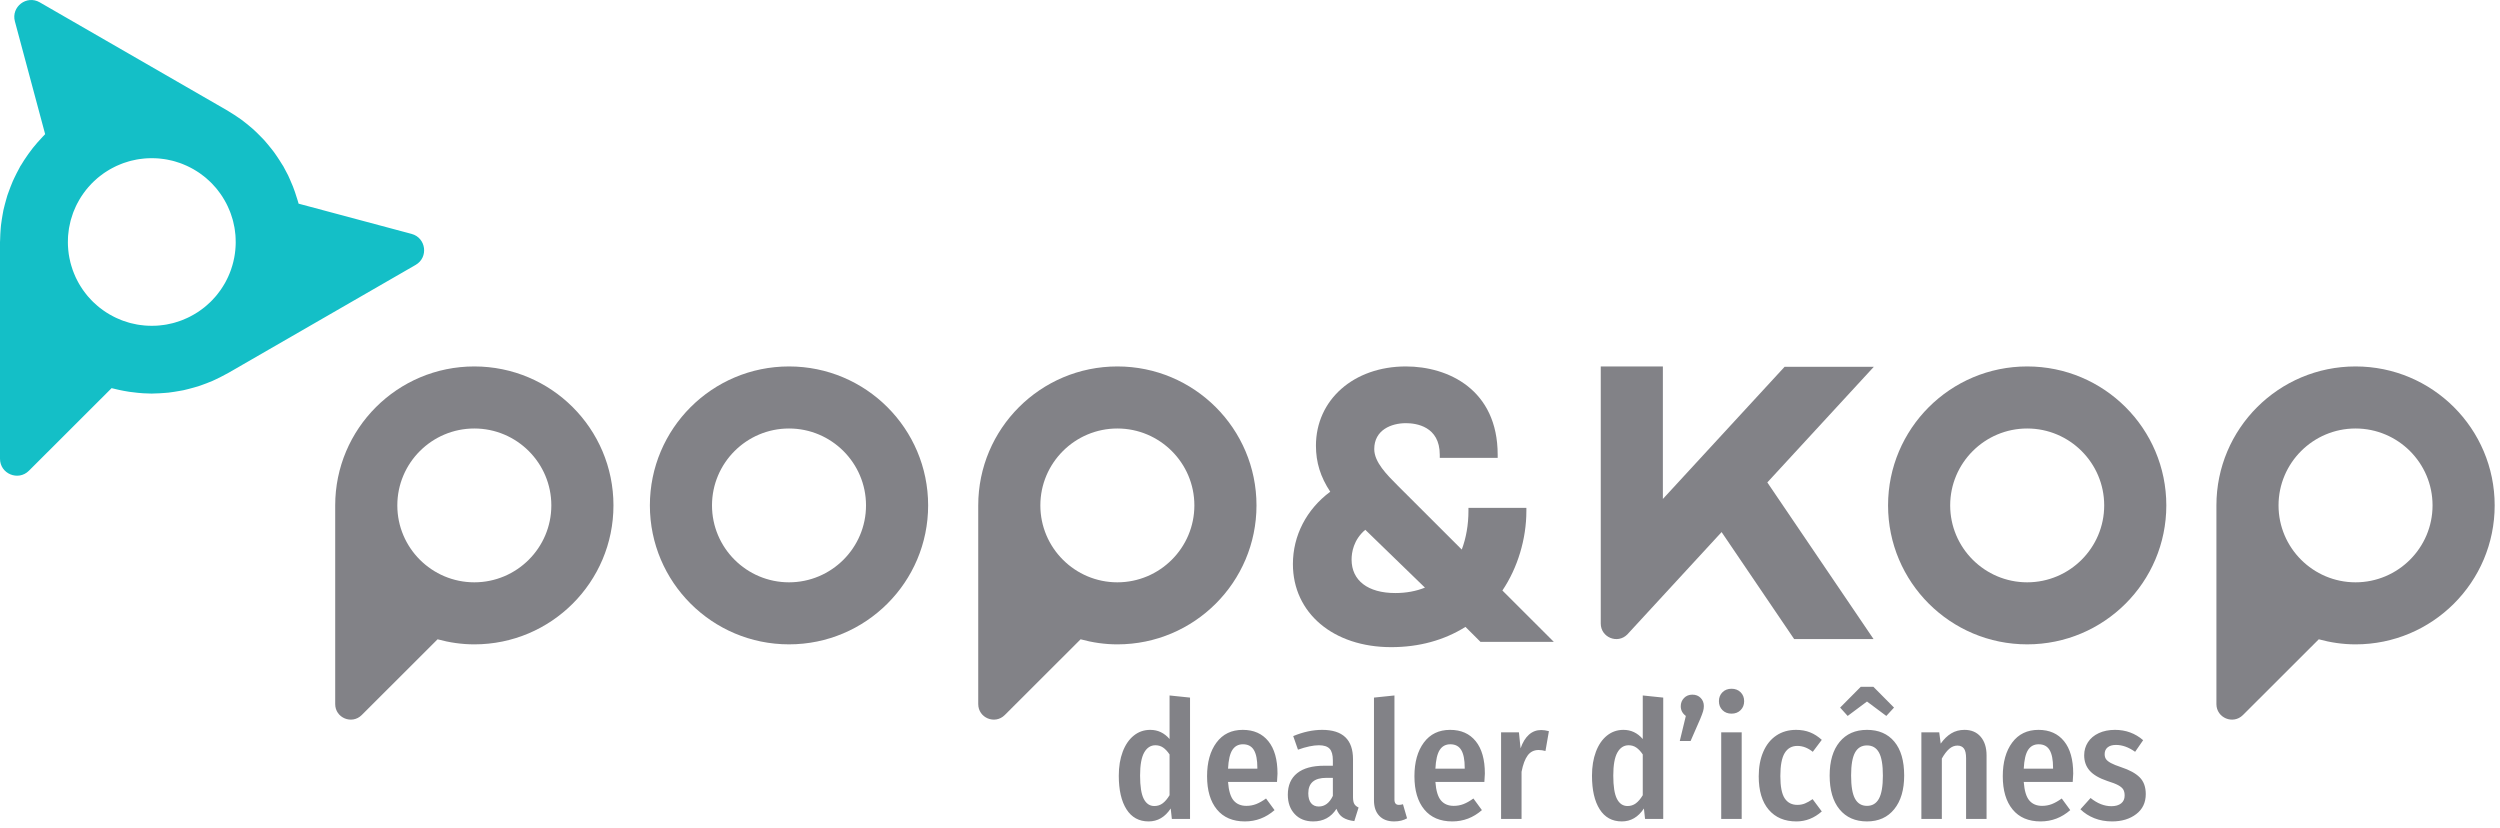 <?xml version="1.0" encoding="UTF-8"?>
<svg width="290px" height="96px" viewBox="0 0 290 96" version="1.1" xmlns="http://www.w3.org/2000/svg" xmlns:xlink="http://www.w3.org/1999/xlink">
    <title>popandkop-logo-grey</title>
    <g id="Page-1" stroke="none" stroke-width="1" fill="none" fill-rule="evenodd">
        <g id="Desktop" transform="translate(-295, -503)">
            <g id="popandkop-logo-grey" transform="translate(295, 503)">
                <path d="M177.06,59.269 L177.06,58.909 L170.34,58.909 L170.34,59.269 C170.34,60.866 170.073,62.403 169.565,63.749 L162.148,56.342 C160.867,55.06 159.413,53.608 159.413,52.095 C159.413,49.875 161.389,49.088 163.082,49.088 C164.262,49.088 167.013,49.445 167.013,52.752 L167.013,53.112 L173.731,53.112 L173.731,52.752 C173.731,45.19 167.994,42.507 163.082,42.507 C157.036,42.507 152.649,46.374 152.649,51.701 C152.649,53.636 153.178,55.341 154.308,57.039 C151.552,59.086 149.977,62.126 149.977,65.435 C149.977,71.107 154.665,75.069 161.375,75.069 C164.601,75.069 167.499,74.278 169.995,72.719 L171.734,74.455 L180.242,74.455 L174.278,68.498 C176.048,65.867 177.06,62.522 177.06,59.269 M161.855,68.793 C158.679,68.793 156.784,67.342 156.784,64.91 C156.784,64.104 156.998,62.62 158.373,61.454 L165.293,68.165 C164.257,68.582 163.103,68.793 161.855,68.793" id="Fill-1" fill="#828287"></path>
                <path d="M91.525,42.507 C82.612,42.507 75.386,49.724 75.386,58.626 C75.386,67.529 82.612,74.745 91.525,74.745 C100.438,74.745 107.664,67.529 107.664,58.626 C107.664,49.724 100.438,42.507 91.525,42.507 M91.525,67.549 C86.6,67.549 82.592,63.546 82.592,58.627 C82.592,53.707 86.6,49.705 91.525,49.705 C96.45,49.705 100.458,53.707 100.458,58.627 C100.458,63.546 96.45,67.549 91.525,67.549" id="Fill-3" fill="#828287"></path>
                <path d="M38.883,58.626 L38.883,81.675 C38.883,83.278 40.823,84.081 41.958,82.947 L50.758,74.158 C50.757,74.158 50.757,74.158 50.757,74.158 C52.117,74.53 53.543,74.746 55.022,74.746 C63.936,74.746 71.161,67.529 71.161,58.626 C71.161,49.724 63.936,42.507 55.022,42.507 C46.109,42.507 38.883,49.724 38.883,58.626 M55.022,67.549 C50.097,67.549 46.089,63.546 46.089,58.627 C46.089,53.707 50.097,49.705 55.022,49.705 C59.948,49.705 63.955,53.707 63.955,58.627 C63.955,63.546 59.948,67.549 55.022,67.549" id="Fill-5" fill="#828287"></path>
                <path d="M113.475,58.626 L113.475,81.675 C113.475,83.278 115.415,84.081 116.55,82.947 L125.35,74.158 C125.349,74.158 125.349,74.158 125.349,74.158 C126.709,74.53 128.135,74.746 129.614,74.746 C138.528,74.746 145.753,67.529 145.753,58.626 C145.753,49.724 138.528,42.507 129.614,42.507 C120.701,42.507 113.475,49.724 113.475,58.626 M129.614,67.549 C124.689,67.549 120.681,63.546 120.681,58.627 C120.681,53.707 124.689,49.705 129.614,49.705 C134.54,49.705 138.547,53.707 138.547,58.627 C138.547,63.546 134.54,67.549 129.614,67.549" id="Fill-7" fill="#828287"></path>
                <path d="M257.104,58.626 L257.104,81.675 C257.104,83.278 259.044,84.081 260.179,82.947 L268.979,74.158 C268.979,74.158 268.978,74.158 268.978,74.158 C270.339,74.53 271.764,74.746 273.243,74.746 C282.157,74.746 289.382,67.529 289.382,58.626 C289.382,49.724 282.157,42.507 273.243,42.507 C264.331,42.507 257.104,49.724 257.104,58.626 M273.243,67.549 C268.318,67.549 264.31,63.546 264.31,58.627 C264.31,53.707 268.318,49.705 273.243,49.705 C278.169,49.705 282.176,53.707 282.176,58.627 C282.176,63.546 278.169,67.549 273.243,67.549" id="Fill-9" fill="#828287"></path>
                <path d="M235.154,42.507 C226.241,42.507 219.015,49.724 219.015,58.626 C219.015,67.529 226.241,74.745 235.154,74.745 C244.067,74.745 251.293,67.529 251.293,58.626 C251.293,49.724 244.067,42.507 235.154,42.507 M235.154,67.549 C230.229,67.549 226.221,63.546 226.221,58.627 C226.221,53.707 230.229,49.705 235.154,49.705 C240.079,49.705 244.087,53.707 244.087,58.627 C244.087,63.546 240.079,67.549 235.154,67.549" id="Fill-11" fill="#828287"></path>
                <path d="M217.366,42.546 L207.016,42.546 L200.62,49.49 L199.692,50.498 L195.316,55.25 L194.526,56.109 L192.893,57.88 L192.893,56.533 L192.893,54.478 L192.893,51.678 L192.893,43.708 L192.893,42.585 L192.893,42.507 L191.218,42.507 L191.079,42.507 L185.687,42.507 L185.687,42.585 L185.687,47.281 L185.687,56.533 L185.687,61.133 L185.687,72.331 C185.687,73.934 187.628,74.737 188.762,73.603 L199.705,61.721 L208.12,74.129 L217.33,74.129 L205.01,55.962 L205.083,55.882 L217.366,42.546 Z" id="Fill-13" fill="#828287"></path>
                <path d="M47.742,27.132 L34.637,23.625 C34.604,23.499 34.564,23.375 34.528,23.251 C34.435,22.924 34.33,22.605 34.219,22.287 C34.143,22.069 34.065,21.852 33.981,21.636 C33.871,21.358 33.755,21.084 33.631,20.812 C33.59,20.721 33.552,20.629 33.509,20.538 C33.475,20.465 33.445,20.389 33.409,20.317 C33.351,20.197 33.283,20.081 33.221,19.963 C33.143,19.813 33.066,19.663 32.984,19.515 C32.94,19.436 32.903,19.356 32.858,19.278 C32.821,19.214 32.776,19.157 32.738,19.094 C32.627,18.907 32.51,18.725 32.391,18.542 C32.277,18.365 32.161,18.189 32.041,18.017 C31.95,17.887 31.861,17.755 31.768,17.628 C31.643,17.459 31.51,17.297 31.379,17.133 C31.259,16.982 31.139,16.835 31.015,16.689 C30.893,16.545 30.775,16.399 30.649,16.26 C30.522,16.12 30.385,15.988 30.253,15.851 C30.126,15.72 29.998,15.59 29.867,15.463 C29.711,15.311 29.557,15.158 29.396,15.014 C29.278,14.906 29.151,14.806 29.029,14.702 C28.882,14.577 28.735,14.455 28.585,14.335 C28.399,14.187 28.214,14.038 28.024,13.899 C27.919,13.822 27.808,13.75 27.701,13.675 C27.527,13.553 27.351,13.435 27.173,13.32 C26.968,13.187 26.762,13.057 26.552,12.933 C26.503,12.904 26.459,12.87 26.41,12.841 L4.608,0.269 C3.091,-0.605 1.274,0.788 1.727,2.477 L5.237,15.563 C5.135,15.664 5.04,15.77 4.941,15.873 C4.728,16.094 4.525,16.321 4.324,16.551 C4.151,16.751 3.98,16.952 3.815,17.16 C3.633,17.39 3.459,17.624 3.289,17.862 C3.121,18.096 2.959,18.333 2.803,18.574 C2.684,18.76 2.567,18.946 2.455,19.136 C2.426,19.186 2.388,19.228 2.359,19.278 C2.327,19.333 2.305,19.39 2.273,19.445 C2.153,19.658 2.042,19.875 1.93,20.093 C1.843,20.263 1.759,20.434 1.678,20.607 C1.613,20.745 1.545,20.881 1.484,21.019 C1.389,21.235 1.305,21.455 1.219,21.675 C1.157,21.834 1.097,21.993 1.04,22.154 C0.978,22.327 0.91,22.499 0.853,22.672 C0.788,22.875 0.735,23.082 0.677,23.288 C0.633,23.444 0.591,23.599 0.551,23.755 C0.498,23.964 0.44,24.172 0.395,24.381 C0.358,24.559 0.331,24.741 0.298,24.92 C0.267,25.087 0.24,25.253 0.214,25.42 C0.178,25.656 0.139,25.892 0.114,26.129 C0.097,26.278 0.088,26.429 0.075,26.579 C0.06,26.767 0.047,26.955 0.037,27.144 C0.024,27.392 0.012,27.64 0.01,27.888 C0.009,27.949 -7.10542736e-15,28.009 -7.10542736e-15,28.071 L-7.10542736e-15,53.216 C-7.10542736e-15,54.964 2.117,55.84 3.355,54.604 L12.947,45.024 C13.071,45.057 13.196,45.084 13.32,45.114 C13.654,45.199 13.989,45.27 14.325,45.333 C14.549,45.376 14.772,45.416 14.997,45.45 C15.321,45.499 15.644,45.536 15.969,45.566 C15.974,45.567 15.98,45.567 15.986,45.568 C16.2,45.588 16.412,45.608 16.626,45.621 C16.673,45.623 16.721,45.623 16.767,45.626 C16.971,45.635 17.174,45.646 17.378,45.648 C17.455,45.649 17.53,45.656 17.607,45.656 C17.669,45.656 17.729,45.648 17.791,45.647 C18.023,45.644 18.254,45.634 18.486,45.623 C18.705,45.612 18.922,45.598 19.141,45.578 C19.277,45.567 19.413,45.558 19.549,45.544 C19.773,45.519 19.996,45.484 20.22,45.45 C20.415,45.421 20.609,45.389 20.803,45.352 C20.967,45.322 21.132,45.297 21.294,45.263 C21.496,45.22 21.696,45.166 21.897,45.114 C22.078,45.069 22.259,45.02 22.44,44.968 C22.627,44.915 22.817,44.867 23.002,44.807 C23.172,44.752 23.34,44.688 23.508,44.628 C23.692,44.563 23.873,44.493 24.055,44.422 C24.255,44.343 24.457,44.267 24.654,44.181 C24.791,44.121 24.927,44.054 25.064,43.99 C25.257,43.9 25.448,43.805 25.638,43.707 C25.836,43.606 26.034,43.504 26.228,43.395 C26.289,43.36 26.353,43.335 26.413,43.3 L48.216,30.728 C49.732,29.853 49.433,27.585 47.742,27.132 M17.202,37.784 C17.132,37.781 17.062,37.778 16.992,37.773 C16.907,37.768 16.823,37.762 16.738,37.754 C16.551,37.737 16.365,37.715 16.179,37.688 C16.127,37.68 16.075,37.672 16.023,37.664 C15.968,37.654 15.913,37.645 15.857,37.635 C15.644,37.596 15.431,37.55 15.221,37.496 C15.176,37.485 15.13,37.474 15.085,37.462 C15.044,37.451 15.004,37.439 14.963,37.428 C14.749,37.368 14.538,37.3 14.329,37.225 C14.276,37.207 14.224,37.188 14.172,37.167 C14.132,37.153 14.093,37.137 14.053,37.121 C13.866,37.048 13.681,36.969 13.498,36.884 C13.424,36.85 13.351,36.814 13.279,36.778 C13.231,36.755 13.185,36.731 13.138,36.706 C12.995,36.633 12.854,36.556 12.715,36.475 C12.607,36.412 12.499,36.347 12.393,36.28 C12.355,36.255 12.317,36.231 12.279,36.206 C12.175,36.138 12.073,36.069 11.972,35.997 C11.832,35.897 11.694,35.796 11.56,35.69 C11.543,35.677 11.527,35.663 11.511,35.65 C11.426,35.582 11.343,35.512 11.262,35.442 C11.113,35.315 10.968,35.184 10.828,35.048 C10.82,35.042 10.813,35.033 10.805,35.026 C10.729,34.952 10.656,34.876 10.582,34.799 C10.449,34.661 10.319,34.519 10.195,34.374 C10.181,34.357 10.168,34.341 10.154,34.325 C10.08,34.236 10.009,34.145 9.937,34.054 C9.838,33.927 9.74,33.799 9.648,33.668 C9.618,33.627 9.591,33.585 9.562,33.543 C9.487,33.432 9.414,33.318 9.342,33.203 C9.285,33.112 9.228,33.021 9.174,32.927 C9.125,32.841 9.078,32.754 9.031,32.666 C8.965,32.543 8.902,32.42 8.841,32.296 C8.818,32.246 8.793,32.198 8.77,32.148 C8.707,32.011 8.648,31.872 8.592,31.733 C8.544,31.615 8.497,31.497 8.454,31.379 C8.447,31.359 8.439,31.34 8.432,31.319 C8.373,31.15 8.318,30.98 8.269,30.808 C8.233,30.69 8.199,30.572 8.169,30.453 C8.167,30.446 8.166,30.439 8.164,30.431 C8.12,30.256 8.083,30.08 8.049,29.903 C8.025,29.775 8.001,29.647 7.982,29.519 C7.98,29.505 7.977,29.491 7.975,29.477 C7.953,29.324 7.936,29.169 7.92,29.014 C7.906,28.866 7.895,28.718 7.887,28.569 C7.885,28.533 7.883,28.497 7.882,28.461 C7.877,28.353 7.875,28.246 7.874,28.137 C7.873,27.948 7.877,27.759 7.887,27.572 C7.889,27.529 7.891,27.486 7.893,27.443 C7.898,27.383 7.902,27.322 7.907,27.262 C7.927,27.032 7.954,26.802 7.989,26.575 C7.995,26.541 7.999,26.508 8.004,26.475 C8.01,26.443 8.015,26.41 8.022,26.378 C8.066,26.128 8.119,25.881 8.183,25.636 C8.192,25.603 8.199,25.571 8.208,25.539 C8.213,25.519 8.219,25.499 8.225,25.48 C8.292,25.236 8.37,24.996 8.456,24.758 C8.471,24.715 8.486,24.672 8.503,24.629 C8.511,24.609 8.52,24.587 8.527,24.566 C8.609,24.354 8.7,24.145 8.797,23.938 C8.828,23.872 8.859,23.806 8.893,23.74 C8.908,23.709 8.924,23.677 8.94,23.646 C9.024,23.483 9.112,23.323 9.205,23.165 C9.265,23.062 9.327,22.96 9.39,22.859 C9.408,22.832 9.425,22.806 9.442,22.779 C9.519,22.661 9.599,22.544 9.681,22.429 C9.778,22.293 9.877,22.159 9.981,22.028 C9.989,22.019 9.997,22.009 10.005,21.999 C10.079,21.907 10.155,21.816 10.233,21.726 C10.358,21.581 10.487,21.437 10.622,21.299 C10.629,21.292 10.636,21.285 10.643,21.278 C10.717,21.202 10.793,21.129 10.87,21.055 C11.009,20.922 11.15,20.792 11.296,20.668 C11.318,20.65 11.339,20.632 11.361,20.614 C11.441,20.547 11.523,20.483 11.606,20.418 C11.736,20.316 11.868,20.216 12.003,20.121 C12.054,20.085 12.106,20.051 12.157,20.016 C12.251,19.952 12.347,19.891 12.444,19.831 C12.542,19.769 12.642,19.708 12.743,19.649 C12.843,19.592 12.945,19.537 13.047,19.484 C13.141,19.433 13.235,19.385 13.33,19.339 C13.394,19.307 13.458,19.275 13.523,19.245 C13.677,19.175 13.832,19.109 13.989,19.047 C14.066,19.015 14.142,18.985 14.219,18.957 C14.264,18.94 14.307,18.924 14.351,18.908 C14.538,18.842 14.728,18.782 14.919,18.727 C14.986,18.707 15.054,18.689 15.122,18.67 C15.162,18.66 15.2,18.65 15.239,18.64 C15.435,18.592 15.632,18.549 15.83,18.512 C15.901,18.499 15.974,18.486 16.045,18.475 C16.094,18.466 16.143,18.459 16.193,18.452 C16.369,18.426 16.547,18.405 16.724,18.389 C16.816,18.38 16.907,18.374 16.998,18.368 C17.068,18.364 17.138,18.36 17.208,18.358 C17.341,18.352 17.475,18.349 17.608,18.349 C17.74,18.349 17.873,18.352 18.004,18.358 C18.078,18.36 18.151,18.364 18.224,18.369 C18.314,18.374 18.402,18.38 18.492,18.389 C18.666,18.405 18.84,18.425 19.012,18.451 C19.072,18.459 19.131,18.468 19.19,18.478 C19.255,18.488 19.321,18.499 19.387,18.512 C19.58,18.548 19.772,18.59 19.962,18.637 C20.016,18.65 20.07,18.664 20.125,18.679 C20.183,18.695 20.24,18.711 20.298,18.727 C20.482,18.78 20.665,18.838 20.846,18.902 C20.91,18.925 20.972,18.948 21.036,18.971 C21.1,18.996 21.165,19.021 21.228,19.047 C21.377,19.106 21.525,19.169 21.671,19.236 C21.757,19.276 21.843,19.317 21.927,19.36 C22.009,19.4 22.089,19.441 22.17,19.484 C22.263,19.533 22.356,19.583 22.449,19.636 C22.571,19.706 22.692,19.781 22.812,19.856 C22.894,19.909 22.977,19.961 23.058,20.015 C23.101,20.044 23.144,20.073 23.187,20.103 C23.343,20.213 23.496,20.328 23.645,20.445 C23.715,20.501 23.785,20.555 23.853,20.612 C23.866,20.623 23.878,20.632 23.891,20.643 C24.058,20.785 24.221,20.934 24.378,21.086 C24.441,21.147 24.504,21.207 24.565,21.269 C24.72,21.427 24.868,21.591 25.012,21.76 C25.076,21.835 25.141,21.911 25.203,21.989 C25.327,22.143 25.446,22.303 25.56,22.465 C25.633,22.569 25.705,22.672 25.773,22.778 C25.777,22.784 25.782,22.791 25.786,22.797 C25.872,22.931 25.954,23.068 26.034,23.205 C26.118,23.35 26.199,23.496 26.276,23.645 C26.278,23.649 26.279,23.654 26.281,23.657 C26.337,23.764 26.388,23.875 26.439,23.984 C26.525,24.17 26.608,24.359 26.682,24.55 C26.716,24.636 26.747,24.724 26.778,24.81 C26.854,25.025 26.925,25.241 26.986,25.46 C27.008,25.538 27.027,25.618 27.047,25.696 C27.103,25.919 27.154,26.144 27.194,26.371 C27.21,26.462 27.222,26.555 27.236,26.647 C27.267,26.852 27.292,27.056 27.31,27.262 C27.312,27.288 27.313,27.313 27.315,27.339 C27.323,27.445 27.327,27.552 27.331,27.66 C27.339,27.819 27.343,27.978 27.342,28.137 C27.342,28.216 27.339,28.294 27.337,28.373 C27.334,28.473 27.328,28.573 27.322,28.673 C27.315,28.787 27.307,28.901 27.296,29.014 C27.284,29.144 27.268,29.275 27.25,29.404 C27.239,29.482 27.226,29.56 27.214,29.637 C27.199,29.726 27.185,29.815 27.168,29.903 C27.138,30.06 27.104,30.216 27.066,30.37 C27.05,30.438 27.031,30.505 27.013,30.572 C26.993,30.651 26.971,30.73 26.948,30.808 C26.903,30.963 26.854,31.116 26.801,31.267 C26.776,31.34 26.749,31.413 26.721,31.485 C26.69,31.568 26.658,31.65 26.625,31.733 C26.575,31.857 26.521,31.98 26.466,32.102 C26.423,32.195 26.378,32.288 26.333,32.379 C26.285,32.475 26.236,32.571 26.185,32.667 C26.145,32.74 26.106,32.815 26.064,32.887 C25.991,33.015 25.913,33.14 25.835,33.265 C25.774,33.359 25.715,33.454 25.652,33.545 C25.633,33.573 25.614,33.603 25.594,33.631 C25.482,33.791 25.364,33.946 25.243,34.099 C25.183,34.176 25.123,34.253 25.06,34.327 C25.057,34.332 25.053,34.336 25.049,34.341 C24.906,34.51 24.756,34.673 24.602,34.832 C24.54,34.896 24.479,34.96 24.416,35.021 C24.258,35.175 24.094,35.323 23.926,35.466 C23.853,35.529 23.779,35.591 23.704,35.652 C23.7,35.655 23.695,35.659 23.691,35.662 C23.538,35.785 23.38,35.901 23.219,36.015 C23.125,36.08 23.032,36.145 22.937,36.206 C22.912,36.223 22.887,36.239 22.862,36.255 C22.736,36.336 22.607,36.413 22.477,36.488 C22.346,36.564 22.214,36.637 22.078,36.706 C22.045,36.724 22.012,36.741 21.978,36.758 C21.886,36.805 21.792,36.849 21.697,36.893 C21.521,36.974 21.344,37.051 21.164,37.121 C21.137,37.132 21.11,37.143 21.083,37.152 C21.013,37.18 20.941,37.206 20.868,37.231 C20.666,37.303 20.461,37.369 20.254,37.428 C20.224,37.436 20.192,37.444 20.163,37.453 C20.102,37.469 20.041,37.485 19.98,37.5 C19.774,37.552 19.568,37.597 19.359,37.635 C19.31,37.644 19.261,37.653 19.211,37.661 C19.15,37.671 19.088,37.68 19.026,37.689 C18.845,37.716 18.662,37.737 18.479,37.754 C18.396,37.762 18.313,37.768 18.23,37.773 C18.157,37.778 18.083,37.781 18.01,37.784 C17.876,37.789 17.742,37.793 17.608,37.793 C17.473,37.793 17.337,37.789 17.202,37.784" id="Fill-15" fill="#14BFC7"></path>
                <path d="M244.995,95.285 C246.122,95.285 247.057,95.003 247.798,94.439 C248.539,93.876 248.909,93.1 248.909,92.112 C248.909,91.289 248.675,90.643 248.206,90.174 C247.737,89.705 247.022,89.313 246.059,88.996 C245.527,88.819 245.128,88.657 244.862,88.511 C244.596,88.366 244.409,88.217 244.302,88.065 C244.194,87.913 244.14,87.717 244.14,87.476 C244.14,87.147 244.254,86.887 244.482,86.697 C244.71,86.507 245.033,86.412 245.451,86.412 C246.186,86.412 246.927,86.678 247.674,87.21 L248.605,85.861 C247.68,85.063 246.591,84.664 245.337,84.664 C244.628,84.664 244.001,84.791 243.456,85.044 C242.911,85.297 242.493,85.649 242.202,86.098 C241.911,86.548 241.765,87.052 241.765,87.609 C241.765,88.318 241.977,88.914 242.402,89.395 C242.826,89.876 243.507,90.275 244.444,90.592 C245.014,90.769 245.438,90.934 245.717,91.086 C245.996,91.238 246.189,91.403 246.296,91.58 C246.404,91.757 246.458,91.992 246.458,92.283 C246.458,92.676 246.322,92.98 246.05,93.195 C245.777,93.41 245.4,93.518 244.919,93.518 C244.096,93.518 243.291,93.201 242.506,92.568 L241.328,93.879 C241.784,94.322 242.322,94.667 242.943,94.914 C243.564,95.161 244.248,95.285 244.995,95.285 L244.995,95.285 Z M238.155,89.167 L234.754,89.167 C234.805,88.154 234.973,87.428 235.258,86.991 C235.543,86.554 235.951,86.336 236.483,86.336 C237.066,86.336 237.49,86.561 237.756,87.01 C238.022,87.46 238.155,88.141 238.155,89.053 L238.155,89.167 Z M236.711,95.285 C238.003,95.285 239.149,94.848 240.15,93.974 L239.162,92.625 C238.757,92.916 238.377,93.132 238.022,93.271 C237.667,93.41 237.287,93.48 236.882,93.48 C236.249,93.48 235.755,93.271 235.4,92.853 C235.045,92.435 234.83,91.719 234.754,90.706 L240.435,90.706 C240.473,90.174 240.492,89.851 240.492,89.737 C240.492,88.103 240.137,86.849 239.428,85.975 C238.719,85.101 237.731,84.664 236.464,84.664 C235.159,84.664 234.143,85.155 233.415,86.136 C232.686,87.118 232.322,88.42 232.322,90.041 C232.322,91.688 232.702,92.973 233.462,93.898 C234.222,94.823 235.305,95.285 236.711,95.285 L236.711,95.285 Z M225.254,95 L225.254,87.989 C225.533,87.495 225.818,87.121 226.109,86.868 C226.4,86.615 226.717,86.488 227.059,86.488 C227.388,86.488 227.639,86.599 227.809,86.82 C227.981,87.042 228.066,87.419 228.066,87.951 L228.066,95 L230.441,95 L230.441,87.628 C230.441,86.716 230.213,85.994 229.757,85.462 C229.301,84.93 228.674,84.664 227.876,84.664 C227.306,84.664 226.796,84.8 226.347,85.072 C225.897,85.345 225.488,85.741 225.121,86.26 L224.95,84.949 L222.879,84.949 L222.879,95 L225.254,95 Z M216.571,93.48 C215.95,93.48 215.488,93.204 215.184,92.653 C214.88,92.102 214.728,91.206 214.728,89.965 C214.728,88.736 214.88,87.846 215.184,87.295 C215.488,86.744 215.95,86.469 216.571,86.469 C217.192,86.469 217.654,86.741 217.958,87.286 C218.262,87.831 218.414,88.724 218.414,89.965 C218.414,91.194 218.262,92.087 217.958,92.644 C217.654,93.201 217.192,93.48 216.571,93.48 L216.571,93.48 Z M216.571,95.285 C217.914,95.285 218.968,94.81 219.735,93.86 C220.501,92.91 220.884,91.612 220.884,89.965 C220.884,88.255 220.504,86.944 219.744,86.032 C218.984,85.12 217.926,84.664 216.571,84.664 C215.216,84.664 214.155,85.133 213.389,86.07 C212.622,87.007 212.239,88.306 212.239,89.965 C212.239,91.65 212.622,92.957 213.389,93.888 C214.155,94.82 215.216,95.285 216.571,95.285 L216.571,95.285 Z M218.813,83.049 L219.706,82.08 L217.312,79.667 L215.849,79.667 L213.455,82.08 L214.329,83.049 L216.571,81.377 L218.813,83.049 Z M208.382,95.285 C209.471,95.285 210.453,94.899 211.327,94.126 L210.263,92.701 C209.934,92.929 209.636,93.097 209.37,93.204 C209.104,93.312 208.813,93.366 208.496,93.366 C207.85,93.366 207.359,93.113 207.024,92.606 C206.688,92.099 206.52,91.238 206.52,90.022 C206.52,88.793 206.688,87.903 207.024,87.352 C207.359,86.801 207.85,86.526 208.496,86.526 C209.117,86.526 209.712,86.754 210.282,87.21 L211.327,85.823 C210.896,85.43 210.44,85.139 209.959,84.949 C209.478,84.759 208.939,84.664 208.344,84.664 C207.47,84.664 206.707,84.882 206.055,85.32 C205.402,85.756 204.899,86.383 204.544,87.2 C204.189,88.017 204.012,88.971 204.012,90.06 C204.012,91.732 204.398,93.021 205.171,93.926 C205.944,94.832 207.014,95.285 208.382,95.285 L208.382,95.285 Z M199.661,95 L202.036,95 L202.036,84.949 L199.661,84.949 L199.661,95 Z M200.858,82.783 C201.289,82.783 201.64,82.647 201.913,82.374 C202.185,82.102 202.321,81.757 202.321,81.339 C202.321,80.921 202.185,80.576 201.913,80.303 C201.64,80.031 201.289,79.895 200.858,79.895 C200.427,79.895 200.076,80.031 199.804,80.303 C199.531,80.576 199.395,80.921 199.395,81.339 C199.395,81.757 199.531,82.102 199.804,82.374 C200.076,82.647 200.427,82.783 200.858,82.783 L200.858,82.783 Z M196.108,85.956 L197.229,83.391 C197.381,83.024 197.489,82.735 197.552,82.526 C197.615,82.317 197.647,82.112 197.647,81.909 C197.647,81.529 197.524,81.212 197.277,80.959 C197.03,80.706 196.71,80.579 196.317,80.579 C195.924,80.579 195.601,80.709 195.348,80.968 C195.095,81.228 194.968,81.548 194.968,81.928 C194.968,82.384 195.164,82.758 195.557,83.049 L194.854,85.956 L196.108,85.956 Z M188.793,93.499 C188.261,93.499 187.852,93.223 187.568,92.672 C187.283,92.121 187.14,91.219 187.14,89.965 C187.14,88.749 187.298,87.859 187.615,87.295 C187.932,86.732 188.369,86.45 188.926,86.45 C189.255,86.45 189.55,86.539 189.809,86.716 C190.069,86.893 190.319,87.159 190.56,87.514 L190.56,92.245 C190.307,92.663 190.041,92.976 189.762,93.185 C189.483,93.394 189.16,93.499 188.793,93.499 L188.793,93.499 Z M188.128,95.285 C189.179,95.285 190.034,94.785 190.693,93.784 L190.826,95 L192.935,95 L192.935,80.921 L190.56,80.674 L190.56,85.728 C189.952,85.019 189.205,84.664 188.318,84.664 C187.596,84.664 186.96,84.886 186.408,85.329 C185.858,85.772 185.43,86.396 185.126,87.2 C184.822,88.005 184.67,88.933 184.67,89.984 C184.67,91.643 184.968,92.942 185.563,93.879 C186.158,94.816 187.013,95.285 188.128,95.285 L188.128,95.285 Z M176.5,95 L176.5,89.528 C176.665,88.679 176.902,88.046 177.212,87.628 C177.523,87.21 177.944,87.001 178.476,87.001 C178.742,87.001 179.008,87.039 179.274,87.115 L179.673,84.816 C179.344,84.727 179.046,84.683 178.78,84.683 C178.235,84.683 177.76,84.863 177.355,85.224 C176.95,85.585 176.627,86.114 176.386,86.811 L176.196,84.949 L174.125,84.949 L174.125,95 L176.5,95 Z M169.907,89.167 L166.506,89.167 C166.557,88.154 166.725,87.428 167.01,86.991 C167.294,86.554 167.703,86.336 168.235,86.336 C168.818,86.336 169.242,86.561 169.508,87.01 C169.774,87.46 169.907,88.141 169.907,89.053 L169.907,89.167 Z M168.463,95.285 C169.755,95.285 170.901,94.848 171.902,93.974 L170.914,92.625 C170.509,92.916 170.129,93.132 169.774,93.271 C169.419,93.41 169.039,93.48 168.634,93.48 C168.001,93.48 167.507,93.271 167.152,92.853 C166.797,92.435 166.582,91.719 166.506,90.706 L172.187,90.706 C172.225,90.174 172.244,89.851 172.244,89.737 C172.244,88.103 171.889,86.849 171.18,85.975 C170.471,85.101 169.483,84.664 168.216,84.664 C166.911,84.664 165.895,85.155 165.167,86.136 C164.438,87.118 164.074,88.42 164.074,90.041 C164.074,91.688 164.454,92.973 165.214,93.898 C165.974,94.823 167.057,95.285 168.463,95.285 L168.463,95.285 Z M161.718,95.285 C162.301,95.285 162.801,95.165 163.219,94.924 L162.744,93.29 C162.592,93.341 162.434,93.366 162.269,93.366 C161.927,93.366 161.756,93.163 161.756,92.758 L161.756,80.674 L159.381,80.921 L159.381,92.834 C159.381,93.607 159.587,94.208 159.999,94.639 C160.41,95.07 160.983,95.285 161.718,95.285 L161.718,95.285 Z M152.978,93.556 C152.598,93.556 152.3,93.426 152.085,93.166 C151.87,92.907 151.762,92.524 151.762,92.017 C151.762,90.826 152.459,90.231 153.852,90.231 L154.612,90.231 L154.612,92.321 C154.219,93.144 153.675,93.556 152.978,93.556 L152.978,93.556 Z M152.332,95.285 C153.51,95.285 154.409,94.797 155.03,93.822 C155.195,94.278 155.445,94.614 155.781,94.829 C156.116,95.044 156.556,95.184 157.101,95.247 L157.595,93.67 C157.367,93.569 157.202,93.432 157.101,93.261 C157,93.09 156.949,92.828 156.949,92.473 L156.949,88.065 C156.949,85.798 155.758,84.664 153.377,84.664 C152.288,84.664 151.167,84.905 150.014,85.386 L150.565,86.963 C151.528,86.621 152.338,86.45 152.997,86.45 C153.567,86.45 153.979,86.583 154.232,86.849 C154.485,87.115 154.612,87.565 154.612,88.198 L154.612,88.825 L153.605,88.825 C152.237,88.825 151.192,89.113 150.47,89.689 C149.748,90.266 149.387,91.099 149.387,92.188 C149.387,93.113 149.653,93.86 150.185,94.43 C150.717,95 151.433,95.285 152.332,95.285 L152.332,95.285 Z M145.853,89.167 L142.452,89.167 C142.503,88.154 142.671,87.428 142.956,86.991 C143.24,86.554 143.649,86.336 144.181,86.336 C144.764,86.336 145.188,86.561 145.454,87.01 C145.72,87.46 145.853,88.141 145.853,89.053 L145.853,89.167 Z M144.409,95.285 C145.701,95.285 146.847,94.848 147.848,93.974 L146.86,92.625 C146.455,92.916 146.075,93.132 145.72,93.271 C145.365,93.41 144.985,93.48 144.58,93.48 C143.947,93.48 143.453,93.271 143.098,92.853 C142.743,92.435 142.528,91.719 142.452,90.706 L148.133,90.706 C148.171,90.174 148.19,89.851 148.19,89.737 C148.19,88.103 147.835,86.849 147.126,85.975 C146.417,85.101 145.429,84.664 144.162,84.664 C142.857,84.664 141.841,85.155 141.113,86.136 C140.384,87.118 140.02,88.42 140.02,90.041 C140.02,91.688 140.4,92.973 141.16,93.898 C141.92,94.823 143.003,95.285 144.409,95.285 L144.409,95.285 Z M133.902,93.499 C133.37,93.499 132.962,93.223 132.677,92.672 C132.391,92.121 132.249,91.219 132.249,89.965 C132.249,88.749 132.407,87.859 132.724,87.295 C133.041,86.732 133.478,86.45 134.035,86.45 C134.364,86.45 134.659,86.539 134.919,86.716 C135.178,86.893 135.428,87.159 135.669,87.514 L135.669,92.245 C135.416,92.663 135.15,92.976 134.871,93.185 C134.592,93.394 134.269,93.499 133.902,93.499 L133.902,93.499 Z M133.237,95.285 C134.288,95.285 135.143,94.785 135.802,93.784 L135.935,95 L138.044,95 L138.044,80.921 L135.669,80.674 L135.669,85.728 C135.061,85.019 134.314,84.664 133.427,84.664 C132.705,84.664 132.069,84.886 131.518,85.329 C130.967,85.772 130.539,86.396 130.235,87.2 C129.931,88.005 129.779,88.933 129.779,89.984 C129.779,91.643 130.077,92.942 130.672,93.879 C131.267,94.816 132.122,95.285 133.237,95.285 L133.237,95.285 Z" id="Fill-17" fill="#828287"></path>
            </g>
        </g>
    </g>
</svg>